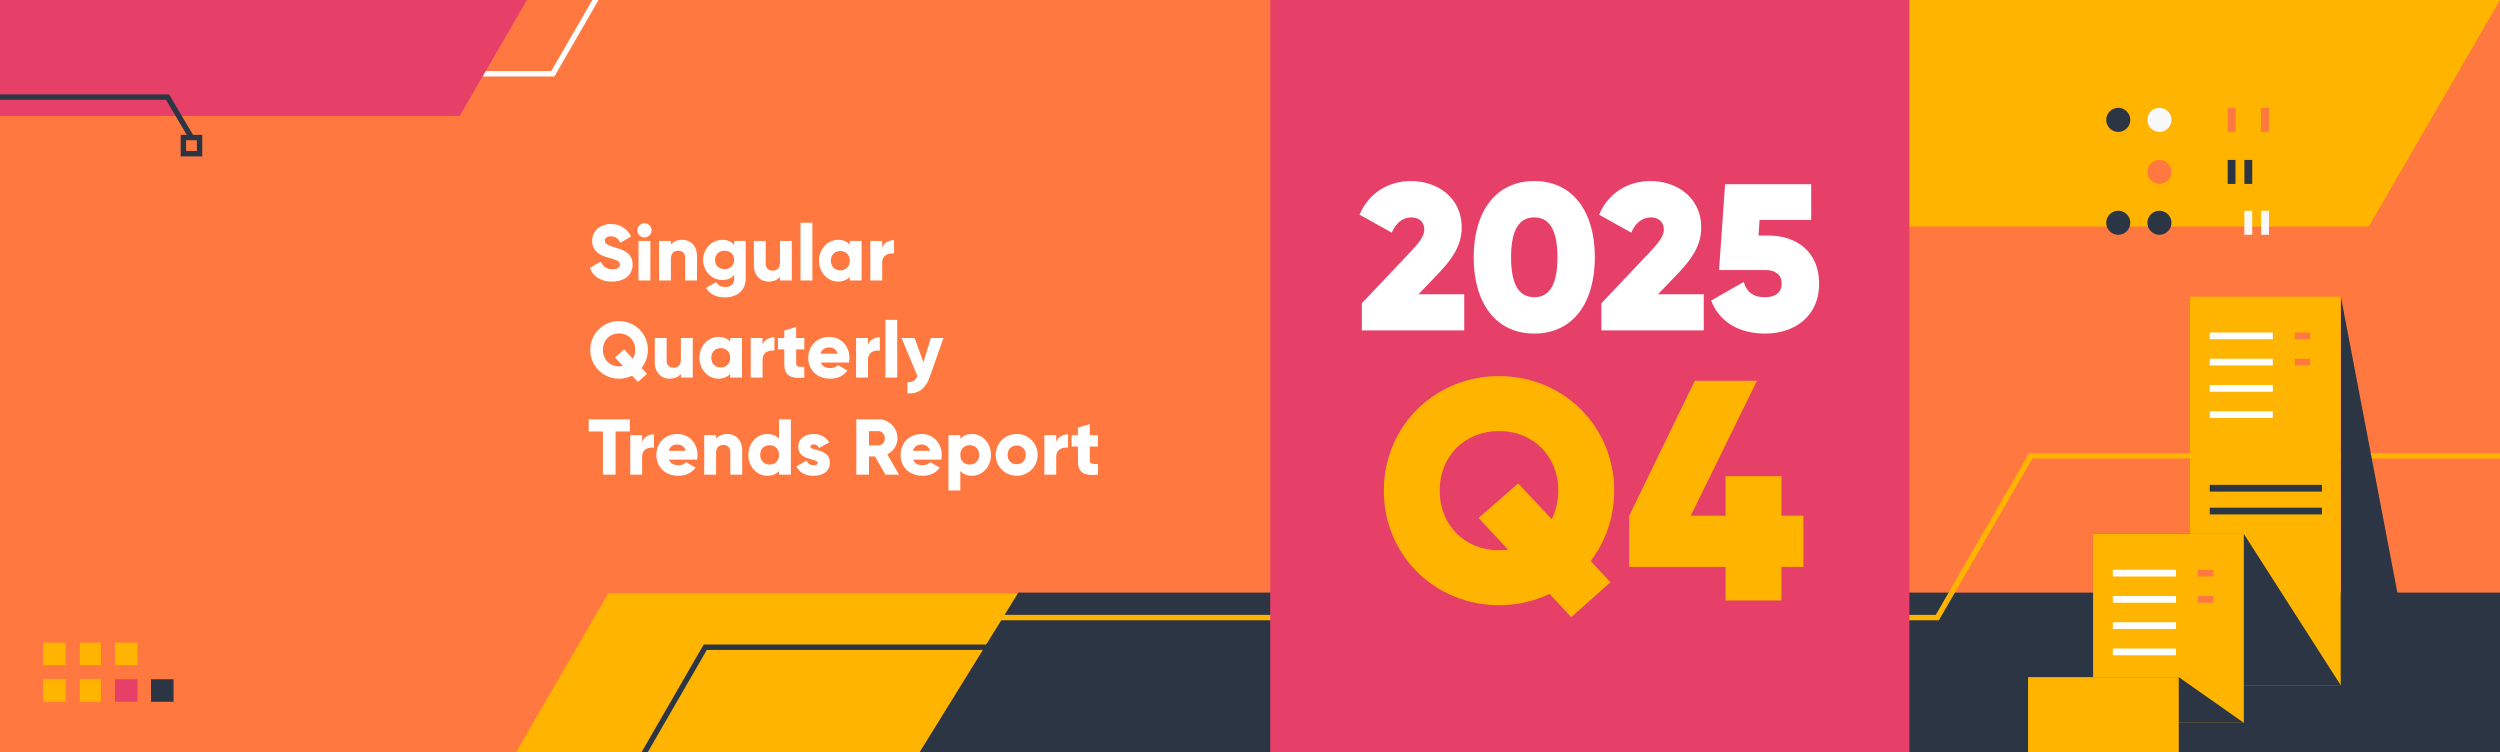<svg xmlns="http://www.w3.org/2000/svg" fill="none" viewBox="0 0 927 279"><rect x="0" y="0" width="927" height="279" fill="#333333" stroke="none"/><clipPath xmlns="http://www.w3.org/2000/svg" id="a"><path d="M0 0h927v279H0z"/></clipPath><g clip-path="url(#a)"><path fill="#ff783f" d="M0 0h927v279H0z"/><path fill="#ffb400" d="M878.328 84 956-50H523V84z"/><path stroke="#fff" stroke-width="2" d="M248.5-48 205 27.344h-393"/><path fill="#ffb400" d="M225.536 220 178 302h265v-82z"/><path fill="#e64068" d="M170.464 43 218-39H-47v82z"/><path fill="#2c3543" d="m1091 401.477-826.755 1.515 113.351-183.246H1091z"/><path stroke="#ffb400" stroke-width="2" d="M963 169H753l-34.641 60H295.5l-56.292 97.5"/><path stroke="#2c3543" stroke-width="2" d="M218 315.344 261.5 240h199M71 51l-8.87-15H-18"/><path fill="#fff" d="M226.942 104.41c-4.31 0-7.066-2.052-8.209-5.072l4.046-2.345c.733 1.7 1.994 2.844 4.31 2.844 2.228 0 2.785-.88 2.785-1.671 0-1.261-1.173-1.76-4.251-2.61-3.049-.85-6.04-2.316-6.04-6.244 0-3.958 3.342-6.245 6.89-6.245 3.372 0 6.01 1.612 7.505 4.632l-3.958 2.316c-.703-1.466-1.671-2.374-3.547-2.374-1.466 0-2.199.732-2.199 1.553 0 .938.499 1.583 3.694 2.551 3.108.938 6.597 2.023 6.597 6.362 0 3.958-3.167 6.303-7.623 6.303zm12.019-16.36c-1.436 0-2.638-1.201-2.638-2.638s1.202-2.638 2.638-2.638c1.437 0 2.639 1.202 2.639 2.638s-1.202 2.639-2.639 2.639zM236.762 104V89.34h4.398V104zm16.207-15.07c2.961 0 5.482 2.111 5.482 6.07v9h-4.398v-8.356c0-1.817-1.143-2.668-2.55-2.668-1.613 0-2.727.938-2.727 3.02V104h-4.398V89.34h4.398v1.379c.792-1.085 2.258-1.789 4.193-1.789zm19.262.41h4.28v13.927c0 4.926-3.84 7.007-7.74 7.007-3.049 0-5.599-1.143-6.948-3.547l3.753-2.17c.557 1.026 1.407 1.847 3.342 1.847 2.052 0 3.313-1.055 3.313-3.137v-1.349c-.968 1.202-2.375 1.906-4.281 1.906-4.163 0-7.212-3.401-7.212-7.447s3.049-7.447 7.212-7.447c1.906 0 3.313.704 4.281 1.906zm-3.548 10.438c2.082 0 3.548-1.378 3.548-3.4 0-2.024-1.466-3.402-3.548-3.402-2.081 0-3.547 1.378-3.547 3.401 0 2.023 1.466 3.401 3.547 3.401zm20.524-10.437h4.398V104h-4.398v-1.378c-.791 1.085-2.257 1.788-4.192 1.788-2.961 0-5.483-2.11-5.483-6.068V89.34h4.398v8.356c0 1.817 1.144 2.668 2.551 2.668 1.612 0 2.726-.939 2.726-3.02zM296.83 104V82.598h4.398V104zm18.259-14.66h4.397V104h-4.397v-1.378c-.968 1.114-2.404 1.788-4.369 1.788-3.84 0-7.007-3.371-7.007-7.74s3.167-7.74 7.007-7.74c1.965 0 3.401.675 4.369 1.789zm-3.489 10.907c2.023 0 3.489-1.378 3.489-3.576 0-2.2-1.466-3.577-3.489-3.577s-3.489 1.378-3.489 3.577c0 2.198 1.466 3.576 3.489 3.576zm15.511-8.297c.586-1.964 2.55-2.902 4.397-2.902v4.984c-1.817-.293-4.397.44-4.397 3.342V104h-4.398V89.34h4.398zm-86.888 37.789c0 2.58-.879 4.896-2.345 6.713l2.052 2.17-3.372 2.991-2.198-2.317a10.939 10.939 0 0 1-4.809 1.114c-5.893 0-10.671-4.632-10.671-10.671 0-6.04 4.778-10.672 10.671-10.672s10.672 4.632 10.672 10.672zm-10.672 6.098c.499 0 .968-.059 1.437-.147l-2.961-3.137 3.371-2.99 3.284 3.489c.528-.939.85-2.053.85-3.313 0-3.665-2.638-6.099-5.981-6.099-3.342 0-5.981 2.434-5.981 6.099 0 3.664 2.639 6.098 5.981 6.098zm22.923-10.496h4.398V140h-4.398v-1.378c-.792 1.085-2.258 1.788-4.193 1.788-2.961 0-5.482-2.11-5.482-6.068v-9.001h4.398v8.356c0 1.817 1.143 2.668 2.55 2.668 1.613 0 2.727-.939 2.727-3.02zm18.265 0h4.398V140h-4.398v-1.378c-.967 1.114-2.404 1.788-4.368 1.788-3.841 0-7.007-3.371-7.007-7.74 0-4.368 3.166-7.74 7.007-7.74 1.964 0 3.401.675 4.368 1.789zm-3.489 10.906c2.023 0 3.489-1.378 3.489-3.577 0-2.198-1.466-3.576-3.489-3.576s-3.488 1.378-3.488 3.576c0 2.199 1.465 3.577 3.488 3.577zm15.511-8.297c.586-1.964 2.551-2.902 4.398-2.902v4.984c-1.818-.293-4.398.44-4.398 3.342V140h-4.398v-14.659h4.398zm15.473 1.613h-3.02v5.189c0 1.261 1.085 1.378 3.02 1.261V140c-5.746.586-7.417-1.143-7.417-5.248v-5.189h-2.346v-4.222h2.346v-2.785l4.397-1.32v4.105h3.02zm6.133 4.867c.557 1.524 1.905 2.052 3.518 2.052 1.202 0 2.228-.469 2.814-1.114l3.518 2.023c-1.436 1.993-3.606 3.019-6.391 3.019-5.013 0-8.121-3.371-8.121-7.74 0-4.368 3.166-7.74 7.799-7.74 4.28 0 7.446 3.313 7.446 7.74 0 .616-.058 1.202-.175 1.76zm-.088-3.284h6.303c-.469-1.701-1.788-2.316-3.108-2.316-1.671 0-2.785.821-3.195 2.316zm17.563-3.196c.587-1.964 2.551-2.902 4.398-2.902v4.984c-1.818-.293-4.398.44-4.398 3.342V140h-4.397v-14.659h4.397zm6.454 12.05v-21.402h4.398V140zm16.851-14.659h4.691l-5.013 14.219c-1.642 4.662-4.252 6.509-8.356 6.304v-4.105c2.052 0 3.02-.645 3.665-2.433l-5.835-13.985h4.838l3.254 8.971zm-111.608 30.136v4.515h-5.278V176h-4.691v-16.008h-5.277v-4.515zm4.558 8.473c.586-1.964 2.55-2.902 4.397-2.902v4.984c-1.817-.293-4.397.44-4.397 3.342V176h-4.398v-14.659h4.398zm9.952 6.48c.557 1.524 1.906 2.052 3.518 2.052 1.203 0 2.229-.469 2.815-1.114l3.518 2.023c-1.436 1.993-3.606 3.019-6.391 3.019-5.014 0-8.121-3.371-8.121-7.74 0-4.368 3.166-7.74 7.798-7.74 4.281 0 7.447 3.313 7.447 7.74 0 .616-.058 1.202-.176 1.76zm-.088-3.284h6.304c-.469-1.701-1.789-2.316-3.108-2.316-1.671 0-2.785.821-3.196 2.316zm21.757-6.216c2.961 0 5.482 2.111 5.482 6.069V176h-4.397v-8.356c0-1.817-1.144-2.668-2.551-2.668-1.613 0-2.727.939-2.727 3.02V176h-4.397v-14.659h4.397v1.378c.792-1.085 2.258-1.789 4.193-1.789zm19.145-5.453h4.397V176h-4.397v-1.378c-.968 1.114-2.404 1.788-4.369 1.788-3.84 0-7.007-3.371-7.007-7.74 0-4.368 3.167-7.74 7.007-7.74 1.965 0 3.401.675 4.369 1.789zm-3.489 16.77c2.023 0 3.489-1.378 3.489-3.577 0-2.198-1.466-3.576-3.489-3.576s-3.489 1.378-3.489 3.576c0 2.199 1.466 3.577 3.489 3.577zm15.133-6.626c0 1.671 7.212.557 7.212 5.981 0 3.372-2.932 4.808-6.098 4.808-2.932 0-5.16-1.114-6.303-3.488l3.811-2.17c.381 1.114 1.202 1.73 2.492 1.73 1.055 0 1.583-.323 1.583-.909 0-1.613-7.212-.762-7.212-5.834 0-3.196 2.697-4.809 5.746-4.809 2.375 0 4.486 1.056 5.717 3.137l-3.752 2.023c-.411-.762-.997-1.29-1.965-1.29-.762 0-1.231.294-1.231.821zM328.323 176l-3.87-6.743h-2.228V176h-4.691v-20.523h8.209a7.02 7.02 0 0 1 7.037 7.037c0 2.521-1.525 4.808-3.782 5.951l4.368 7.535zm-6.098-16.125v5.277h3.518c1.29 0 2.346-1.143 2.346-2.638 0-1.496-1.056-2.639-2.346-2.639zm16.384 10.555c.557 1.524 1.906 2.052 3.518 2.052 1.203 0 2.229-.469 2.815-1.114l3.518 2.023c-1.436 1.993-3.606 3.019-6.391 3.019-5.014 0-8.121-3.371-8.121-7.74 0-4.368 3.166-7.74 7.798-7.74 4.281 0 7.447 3.313 7.447 7.74 0 .616-.058 1.202-.176 1.76zm-.088-3.284h6.304c-.469-1.701-1.789-2.316-3.108-2.316-1.671 0-2.785.821-3.196 2.316zm21.933-6.216c3.84 0 7.007 3.372 7.007 7.74 0 4.369-3.167 7.74-7.007 7.74-1.965 0-3.401-.674-4.369-1.788v7.242h-4.398v-20.523h4.398v1.378c.968-1.114 2.404-1.789 4.369-1.789zm-.88 11.317c2.023 0 3.489-1.378 3.489-3.577 0-2.198-1.466-3.576-3.489-3.576s-3.489 1.378-3.489 3.576c0 2.199 1.466 3.577 3.489 3.577zm17.416 4.163c-4.309 0-7.769-3.371-7.769-7.74 0-4.368 3.46-7.74 7.769-7.74 4.31 0 7.77 3.372 7.77 7.74 0 4.369-3.46 7.74-7.77 7.74zm0-4.28c1.906 0 3.372-1.378 3.372-3.46 0-2.081-1.466-3.459-3.372-3.459-1.905 0-3.371 1.378-3.371 3.459 0 2.082 1.466 3.46 3.371 3.46zm14.655-8.18c.586-1.964 2.551-2.902 4.398-2.902v4.984c-1.818-.293-4.398.44-4.398 3.342V176h-4.398v-14.659h4.398zm15.473 1.613h-3.02v5.189c0 1.261 1.085 1.378 3.02 1.261V176c-5.746.586-7.417-1.143-7.417-5.248v-5.189h-2.346v-4.222h2.346v-2.785l4.397-1.32v4.105h3.02z"/><path fill="#e64068" d="M471-181h237v479H471z"/><path fill="#fff" d="M504.972 122.523v-10.071l17.973-18.98c3.022-3.254 5.191-5.733 5.191-8.367 0-2.557-1.705-4.493-4.803-4.493-3.409 0-5.811 2.246-7.283 5.655l-11.93-6.662c3.641-8.522 11.156-12.473 19.058-12.473 9.761 0 18.825 6.12 18.825 17.198 0 6.818-3.718 11.93-8.677 17.121l-7.359 7.67h16.966v13.402zm63.933 1.163c-14.41 0-22.467-11.466-22.467-28.277 0-16.812 8.057-28.277 22.467-28.277s22.467 11.465 22.467 28.277c0 16.811-8.057 28.277-22.467 28.277zm0-13.48c5.81 0 8.599-4.959 8.599-14.797 0-9.84-2.789-14.797-8.599-14.797s-8.599 4.958-8.599 14.797c0 9.838 2.789 14.797 8.599 14.797zm24.886 12.317v-10.071l17.974-18.98c3.021-3.254 5.19-5.733 5.19-8.367 0-2.557-1.704-4.493-4.803-4.493-3.409 0-5.81 2.246-7.282 5.655l-11.931-6.662c3.641-8.522 11.156-12.473 19.058-12.473 9.761 0 18.825 6.12 18.825 17.198 0 6.818-3.718 11.93-8.676 17.121l-7.36 7.67h16.966v13.402zm62.148-35.171c10.071 0 18.593 5.887 18.593 17.818 0 12.318-9.297 18.516-19.988 18.516-9.219 0-16.811-3.874-20.065-12.241l12.086-6.895c1.084 3.564 3.254 5.656 7.979 5.656 4.029 0 6.121-2.015 6.121-5.036 0-3.176-2.247-5.036-5.888-5.036h-17.354l2.247-31.84h31.918V81.54h-19.135l-.388 5.81z"/><path fill="#ffb400" d="M598.541 181.936c0 9.891-3.258 18.967-8.727 26.065l7.331 7.913-14.546 12.916-8.029-8.611c-5.585 2.676-11.985 4.189-18.734 4.189-23.738 0-42.705-18.502-42.705-42.472 0-23.971 18.967-42.473 42.705-42.473s42.705 18.502 42.705 42.473zm-42.705 22.109c1.163 0 2.327-.117 3.374-.233l-10.938-11.753 14.662-12.8 12.451 13.266c1.513-3.026 2.443-6.633 2.443-10.589 0-13.033-9.541-22.109-21.992-22.109s-21.993 9.076-21.993 22.109c0 13.032 9.542 22.109 21.993 22.109zm112.863-12.8v18.967h-8.146v12.451h-20.712v-12.451h-35.724v-18.967l24.32-50.036h23.04l-24.552 50.036h12.916v-14.662h20.712v14.662z"/><path fill="#2c3543" d="M889 220h-21V110z"/><path fill="#ffb400" d="M867.93 110h-55.89v144.07h55.89z"/><path fill="#2c3543" d="M867.93 254.07h-55.89l-35.92-56.1h55.89z"/><g stroke-miterlimit="10" stroke-width="2.49"><g stroke="#fff"><path d="M819.37 124.54h23.41M819.37 134.27h23.41M819.37 144.01h23.41M819.37 153.75h23.41"/></g><path stroke="#ff783f" d="M850.9 124.54h5.73M850.9 134.27h5.73"/><path stroke="#2c3543" d="M819.37 181.04h41.61M819.37 189.5h41.61"/></g><path fill="#ffb400" d="M832.01 197.97h-55.89v70.05h55.89z"/><path fill="#2c3543" d="M832.01 268.02h-55.89L752 251.09h55.89z"/><path fill="#ffb400" d="M807.89 251.09H752v27.99h55.89z"/><g stroke-miterlimit="10" stroke-width="2.49"><path stroke="#fff" d="M783.45 212.51h23.41M783.45 222.24h23.41M783.45 231.98h23.41M783.45 241.72h23.41"/><path stroke="#ff783f" d="M814.98 212.51h5.73M814.98 222.24h5.73"/></g><path fill="#2c3543" d="M785.451 87.058a4.45 4.45 0 1 0-.001-8.902 4.45 4.45 0 0 0 .001 8.902zM800.719 87.058a4.45 4.45 0 1 0 0-8.902 4.45 4.45 0 0 0 0 8.902z"/><path fill="#f9f9f9" d="M835.124 78.151h-2.9v8.9h2.9zM841.323 78.151h-2.901v8.9h2.901z"/><path fill="#ff783f" d="M800.719 68.195a4.45 4.45 0 1 0 0-8.902 4.45 4.45 0 0 0 0 8.902z"/><path fill="#2c3543" d="M828.926 59.294h-2.9v8.9h2.9zM835.124 59.294h-2.9v8.9h2.9zM785.451 48.9a4.45 4.45 0 1 0-.001-8.9 4.45 4.45 0 0 0 .001 8.9z"/><path fill="#f9f9f9" d="M800.719 48.9a4.45 4.45 0 1 0 0-8.9 4.45 4.45 0 0 0 0 8.9z"/><path fill="#ff783f" d="M828.926 40h-2.9v8.9h2.9zM841.323 40h-2.901v8.9h2.901z"/><path fill="#ffb400" d="M16 238.284h8.358v8.358H16zM29.582 238.284h7.836v8.358h-7.836zM42.642 238.284H51v8.358h-8.358zM16 251.866h8.358v8.358H16zM29.582 251.866h7.836v8.358h-7.836z"/><path fill="#e64068" d="M42.642 251.866H51v8.358h-8.358z"/><path fill="#2c3543" d="M56 251.866h8.358v8.358H56z"/><path stroke="#2c3543" stroke-width="2" d="M68 51h6v6h-6z"/></g></svg>